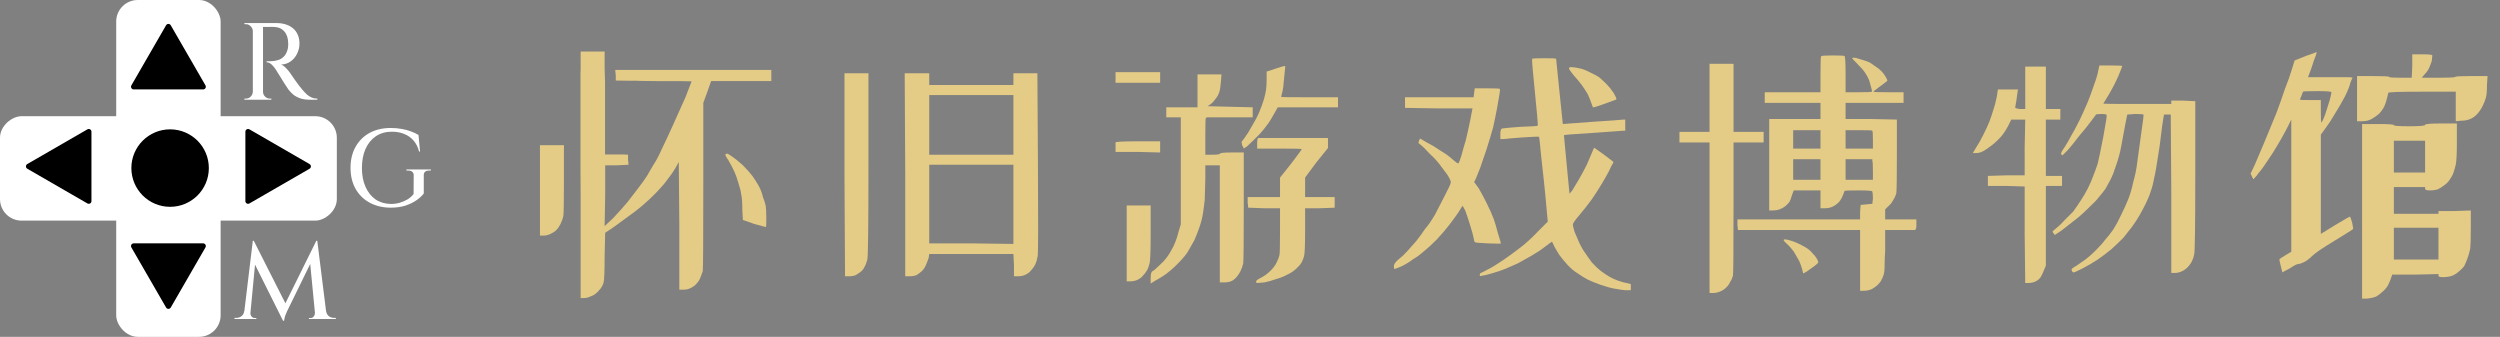 <svg width="7422" height="1000" viewBox="0 0 7422 1000" fill="none" xmlns="http://www.w3.org/2000/svg">
<rect x="0" y="0" width="7422" height="1000" fill="#808080" stroke="none"/>
<g clip-path="url(#clip0_1_2)">
<rect x="345" width="310" height="1000" rx="64" fill="white"/>
<rect x="1000" y="345" width="310" height="1000" rx="64" transform="rotate(90 1000 345)" fill="white"/>
<path d="M493.072 75C496.151 69.667 503.849 69.667 506.928 75L609.985 253.5C613.064 258.833 609.215 265.5 603.057 265.5H396.943C390.785 265.5 386.936 258.833 390.015 253.5L493.072 75Z" fill="black"/>
<path d="M493.072 913C496.151 918.333 503.849 918.333 506.928 913L609.985 734.5C613.064 729.167 609.215 722.5 603.057 722.5H396.943C390.785 722.5 386.936 729.167 390.015 734.5L493.072 913Z" fill="black"/>
<path d="M80.999 500.904C75.666 497.825 75.667 490.127 81 487.048L259.506 384.001C264.84 380.922 271.506 384.772 271.506 390.93L271.494 597.044C271.494 603.202 264.827 607.051 259.494 603.971L80.999 500.904Z" fill="black"/>
<path d="M919 500.952C924.333 497.873 924.333 490.175 919 487.096L740.506 384.029C735.173 380.949 728.506 384.798 728.506 390.956L728.494 597.07C728.494 603.228 735.16 607.078 740.494 603.999L919 500.952Z" fill="black"/>
<circle cx="505" cy="499" r="115" fill="black"/>
<path d="M776.618 68.5H821.143C830.893 68.5 839.885 69.8 848.118 72.4C856.568 75 863.827 78.9 869.893 84.1C875.96 89.083 880.618 95.367 883.868 102.95C887.335 110.533 889.068 119.417 889.068 129.6C889.068 139.567 886.793 149.317 882.243 158.85C877.91 168.167 871.627 175.858 863.393 181.925C855.16 187.992 845.518 191.242 834.468 191.675C839.235 193.408 844.002 196.767 848.768 201.75C853.752 206.733 857.868 211.608 861.118 216.375C861.335 216.592 862.743 218.65 865.343 222.55C867.943 226.45 871.302 231.325 875.418 237.175C879.535 242.808 883.652 248.442 887.768 254.075C892.102 259.708 895.893 264.367 899.143 268.05C903.693 273.25 908.027 277.692 912.143 281.375C916.477 284.842 921.027 287.658 925.793 289.825C930.56 291.775 935.977 292.75 942.043 292.75V296H919.618C909.002 296 899.685 294.7 891.668 292.1C883.652 289.283 876.718 285.6 870.868 281.05C865.235 276.283 860.36 271.192 856.243 265.775C855.377 264.258 853.535 261.442 850.718 257.325C848.118 253.208 845.085 248.55 841.618 243.35C838.368 237.933 835.118 232.625 831.868 227.425C828.618 222.225 825.802 217.783 823.418 214.1C821.035 210.2 819.518 207.708 818.868 206.625C815.185 200.775 811.068 195.792 806.518 191.675C801.968 187.342 796.985 185.067 791.568 184.85V181.6C791.785 181.6 793.302 181.708 796.118 181.925C799.152 181.925 802.618 181.817 806.518 181.6C812.152 181.383 818.11 180.408 824.393 178.675C830.893 176.942 836.743 173.583 841.943 168.6C847.36 163.617 851.368 156.25 853.968 146.5C854.618 144.333 855.052 141.625 855.268 138.375C855.702 135.125 855.81 131.767 855.593 128.3C855.377 113.35 851.585 101.758 844.218 93.525C837.068 85.075 827.643 80.633 815.943 80.2C810.96 79.767 805.652 79.658 800.018 79.875C794.602 79.875 789.943 79.875 786.043 79.875C782.36 79.875 780.302 79.875 779.868 79.875C779.868 79.658 779.543 78.683 778.893 76.95C778.46 75 777.918 73.158 777.268 71.425C776.835 69.475 776.618 68.5 776.618 68.5ZM780.843 68.5V296H750.618V68.5H780.843ZM751.593 272.275V296H725.593V292.75C725.593 292.75 726.243 292.75 727.543 292.75C729.06 292.75 729.818 292.75 729.818 292.75C735.452 292.75 740.218 290.8 744.118 286.9C748.235 282.783 750.402 277.908 750.618 272.275H751.593ZM751.593 92.225H750.618C750.402 86.592 748.235 81.825 744.118 77.925C740.218 73.808 735.452 71.75 729.818 71.75C729.818 71.75 729.06 71.75 727.543 71.75C726.243 71.75 725.593 71.75 725.593 71.75V68.5H751.593V92.225ZM779.868 272.275H780.843C780.843 277.908 782.902 282.783 787.018 286.9C791.135 290.8 796.01 292.75 801.643 292.75C801.86 292.75 802.51 292.75 803.593 292.75C804.893 292.75 805.543 292.75 805.543 292.75V296H779.868V272.275Z" fill="white"/>
<path d="M939.048 714.95L941.648 741.275L855.198 918.075C855.198 918.075 854.223 920.025 852.273 923.925C850.539 927.608 848.698 932.05 846.748 937.25C845.014 942.45 843.931 947.433 843.498 952.2H840.248L833.098 929.125L939.048 714.95ZM732.348 923.275V947H696.273V943.75C696.489 943.75 697.356 943.75 698.873 943.75C700.606 943.75 701.473 943.75 701.473 943.75C707.323 943.75 712.523 942.017 717.073 938.55C721.623 934.867 724.331 929.775 725.198 923.275H732.348ZM743.398 928.475C743.398 928.692 743.398 928.908 743.398 929.125C743.398 929.342 743.398 929.667 743.398 930.1C743.398 933.567 744.589 936.817 746.973 939.85C749.573 942.667 752.606 944.075 756.073 944.075H760.948V947H741.123V928.475H743.398ZM750.548 714.95H753.473L761.598 738.675L741.773 947H722.598L750.548 714.95ZM753.473 714.95L851.298 908.325L840.248 952.2L746.648 764.675L753.473 714.95ZM941.973 714.95L970.898 947H936.773L919.223 765.65L939.048 714.95H941.973ZM960.823 923.275H967.973C969.056 929.775 971.764 934.867 976.098 938.55C980.648 942.017 985.848 943.75 991.698 943.75C991.698 943.75 992.456 943.75 993.973 943.75C995.706 943.75 996.681 943.75 996.898 943.75V947H960.823V923.275ZM934.823 928.475H937.098V947H917.273V944.075H922.148C925.831 944.075 928.864 942.667 931.248 939.85C933.631 936.817 934.823 933.567 934.823 930.1C934.823 929.667 934.823 929.342 934.823 929.125C934.823 928.908 934.823 928.692 934.823 928.475Z" fill="white"/>
<path d="M1258.09 521V574.625C1253.1 581.125 1246.06 587.625 1236.96 594.125C1227.86 600.625 1216.81 606.042 1203.81 610.375C1191.03 614.492 1176.19 616.55 1159.29 616.55C1135.89 616.333 1115.19 611.35 1097.21 601.6C1079.44 591.85 1065.58 578.2 1055.61 560.65C1045.64 542.883 1040.66 522.083 1040.66 498.25C1040.66 474.417 1045.64 453.617 1055.61 435.85C1065.58 418.083 1079.44 404.325 1097.21 394.575C1115.19 384.825 1136.1 379.95 1159.94 379.95C1171.85 379.95 1182.9 380.925 1193.09 382.875C1203.27 384.608 1212.48 387.1 1220.71 390.35C1228.94 393.383 1236.2 396.85 1242.49 400.75L1247.04 449.825H1244.11C1240.64 436.392 1235.12 425.45 1227.54 417C1219.95 408.333 1210.64 401.833 1199.59 397.5C1188.75 393.167 1176.62 391 1163.19 391C1145.2 391 1129.49 395.442 1116.06 404.325C1102.84 413.208 1092.55 425.775 1085.19 442.025C1078.04 458.058 1074.46 477.017 1074.46 498.9C1074.46 520.133 1078.04 538.767 1085.19 554.8C1092.34 570.833 1102.3 583.292 1115.09 592.175C1128.09 600.842 1143.36 605.283 1160.91 605.5C1169.79 605.5 1178.35 604.308 1186.59 601.925C1195.04 599.542 1202.84 596.183 1209.99 591.85C1217.14 587.517 1223.09 582.208 1227.86 575.925L1228.19 521C1228.19 511.25 1222.66 506.375 1211.61 506.375H1206.41V503.125H1279.21V506.375H1274.34C1263.07 506.375 1257.65 511.25 1258.09 521Z" fill="white"/>
<path d="M2048.49 1089.24H2115.17C2129.36 1089.24 2142.13 1091.29 2153.48 1095.39C2165.15 1099.49 2174.92 1105.48 2182.8 1113.37C2190.68 1120.94 2196.67 1130.24 2200.77 1141.28C2205.19 1152 2207.39 1164.3 2207.39 1178.18C2207.39 1193.31 2203.77 1207.82 2196.52 1221.7C2189.58 1235.57 2179.96 1246.93 2167.67 1255.76C2155.69 1264.27 2142.13 1268.53 2127 1268.53C2132.36 1270.74 2138.19 1275.31 2144.49 1282.25C2150.8 1288.87 2156.32 1295.33 2161.05 1301.64C2161.05 1301.64 2163.1 1304.8 2167.19 1311.1C2171.61 1317.09 2176.97 1324.51 2183.27 1333.34C2189.89 1342.17 2196.52 1350.84 2203.14 1359.35C2209.76 1367.87 2215.43 1374.65 2220.16 1379.7C2226.47 1386.63 2232.77 1392.78 2239.08 1398.14C2245.38 1403.51 2252.16 1407.76 2259.41 1410.92C2266.98 1414.07 2275.33 1415.65 2284.48 1415.65V1420.38H2258.47C2243.96 1420.38 2231.35 1418.17 2220.63 1413.75C2210.23 1409.34 2201.4 1403.98 2194.15 1397.67C2186.9 1391.05 2180.75 1384.74 2175.71 1378.75C2174.76 1377.49 2172.08 1373.86 2167.67 1367.87C2163.57 1361.88 2158.52 1354.78 2152.53 1346.58C2146.86 1338.07 2141.18 1329.71 2135.51 1321.51C2129.83 1313.31 2124.95 1306.37 2120.85 1300.7C2116.75 1294.7 2114.39 1291.23 2113.76 1290.29C2107.77 1282.4 2101.14 1275.15 2093.89 1268.53C2086.64 1261.91 2078.76 1258.59 2070.25 1258.59V1253.86C2070.25 1253.86 2072.61 1254.02 2077.34 1254.34C2082.39 1254.34 2088.38 1254.18 2095.31 1253.86C2103.51 1253.55 2112.49 1252.29 2122.27 1250.08C2132.04 1247.87 2141.18 1243.3 2149.7 1236.36C2158.21 1229.42 2164.67 1218.86 2169.09 1204.67C2170.03 1201.2 2170.82 1196.94 2171.45 1191.89C2172.08 1186.53 2172.24 1181.33 2171.92 1176.28C2171.61 1154.84 2166.09 1137.81 2155.37 1125.19C2144.97 1112.26 2130.94 1105.33 2113.28 1104.38C2104.45 1103.75 2095.31 1103.59 2085.85 1103.91C2076.71 1103.91 2068.99 1103.91 2062.68 1103.91C2056.38 1103.91 2053.22 1103.91 2053.22 1103.91C2053.22 1103.59 2052.75 1102.33 2051.8 1100.12C2051.17 1097.6 2050.38 1095.23 2049.44 1093.03C2048.81 1090.5 2048.49 1089.24 2048.49 1089.24ZM2054.64 1089.24V1420.38H2023.9V1089.24H2054.64ZM2025.32 1385.84V1420.38H1987.49V1415.65C1987.49 1415.65 1988.43 1415.65 1990.32 1415.65C1992.53 1415.65 1993.64 1415.65 1993.64 1415.65C2001.83 1415.65 2008.77 1412.81 2014.44 1407.13C2020.43 1401.14 2023.59 1394.04 2023.9 1385.84H2025.32ZM2025.32 1123.78H2023.9C2023.59 1115.58 2020.43 1108.64 2014.44 1102.96C2008.77 1096.97 2001.83 1093.97 1993.64 1093.97C1993.64 1093.97 1992.53 1093.97 1990.32 1093.97C1988.43 1093.97 1987.49 1093.97 1987.49 1093.97V1089.24H2025.32V1123.78ZM2053.22 1385.84H2054.64C2054.64 1394.04 2057.64 1401.14 2063.63 1407.13C2069.62 1412.81 2076.71 1415.65 2084.91 1415.65C2084.91 1415.65 2085.85 1415.65 2087.75 1415.65C2089.64 1415.65 2090.58 1415.65 2090.58 1415.65V1420.38H2053.22V1385.84Z" fill="white"/>
<path d="M2355.17 1136.55V1420.38H2324.9V1136.55H2355.17ZM2482.38 1405.71L2481.44 1420.38H2354.22V1405.71H2482.38ZM2460.16 1271.37V1285.56H2354.22V1271.37H2460.16ZM2481.91 1136.55V1151.21H2354.22V1136.55H2481.91ZM2508.87 1352.73L2482.86 1420.38H2410.97L2427.05 1405.71C2442.82 1405.71 2455.43 1403.51 2464.89 1399.09C2474.66 1394.36 2482.54 1388.05 2488.53 1380.17C2494.52 1371.97 2499.72 1362.82 2504.14 1352.73H2508.87ZM2460.16 1284.61V1311.58H2454.95V1305.43C2454.95 1300.07 2453.38 1295.49 2450.23 1291.71C2447.07 1287.61 2442.19 1285.56 2435.57 1285.56V1284.61H2460.16ZM2460.16 1245.35V1272.31H2435.57V1271.37C2442.19 1271.37 2447.07 1269.47 2450.23 1265.69C2453.38 1261.59 2454.95 1256.86 2454.95 1251.5V1245.35H2460.16ZM2481.91 1149.79V1182.43H2476.71V1175.34C2476.71 1168.72 2474.5 1163.04 2470.09 1158.31C2465.99 1153.58 2460.31 1151.21 2453.06 1151.21V1149.79H2481.91ZM2481.91 1128.98V1141.28L2428 1136.55C2437.77 1136.55 2448.18 1135.76 2459.21 1134.18C2470.25 1132.29 2477.81 1130.56 2481.91 1128.98ZM2325.85 1390.1L2332 1420.38H2290.85V1415.65C2290.85 1415.65 2291.96 1415.65 2294.16 1415.65C2296.37 1415.65 2297.47 1415.65 2297.47 1415.65C2305.36 1415.65 2311.82 1413.12 2316.86 1408.08C2321.91 1403.03 2324.59 1397.04 2324.9 1390.1H2325.85ZM2325.85 1166.35H2324.9C2324.59 1159.1 2321.91 1153.1 2316.86 1148.37C2311.82 1143.64 2305.36 1141.28 2297.47 1141.28C2297.47 1141.28 2296.37 1141.28 2294.16 1141.28C2291.96 1141.28 2290.85 1141.28 2290.85 1141.28V1136.55H2332L2325.85 1166.35Z" fill="white"/>
<path d="M2675.28 1137.97V1420.38H2644.54V1137.97H2675.28ZM2789.73 1136.07V1150.27H2530.1V1136.07H2789.73ZM2789.73 1149.32V1181.96H2784.53V1174.39C2784.53 1167.77 2782.32 1162.25 2777.91 1157.84C2773.81 1153.1 2768.13 1150.58 2760.88 1150.27V1149.32H2789.73ZM2789.73 1128.51V1140.81L2736.76 1136.07C2743.07 1136.07 2749.69 1135.76 2756.63 1135.13C2763.88 1134.18 2770.5 1133.08 2776.49 1131.82C2782.48 1130.56 2786.89 1129.45 2789.73 1128.51ZM2645.49 1390.1V1420.38H2610.97V1415.65C2611.28 1415.65 2612.23 1415.65 2613.81 1415.65C2615.7 1415.65 2616.64 1415.65 2616.64 1415.65C2624.21 1415.65 2630.67 1413.12 2636.03 1408.08C2641.39 1403.03 2644.23 1397.04 2644.54 1390.1H2645.49ZM2673.87 1390.1H2675.28C2675.6 1397.04 2678.44 1403.03 2683.8 1408.08C2689.16 1413.12 2695.62 1415.65 2703.19 1415.65C2703.19 1415.65 2703.97 1415.65 2705.55 1415.65C2707.44 1415.65 2708.39 1415.65 2708.39 1415.65V1420.38H2673.87V1390.1ZM2558.95 1149.32V1150.27C2551.7 1150.58 2545.86 1153.1 2541.45 1157.84C2537.35 1162.25 2535.3 1167.77 2535.3 1174.39V1181.96H2530.1V1149.32H2558.95ZM2530.1 1128.51C2532.94 1129.45 2537.19 1130.56 2542.87 1131.82C2548.86 1133.08 2555.48 1134.18 2562.73 1135.13C2569.98 1135.76 2576.76 1136.07 2583.07 1136.07L2530.1 1140.81V1128.51Z" fill="white"/>
<path d="M2880.11 1136.55H2941.12C2955.94 1136.55 2969.18 1138.28 2980.85 1141.75C2992.83 1145.22 3002.91 1150.27 3011.11 1156.89C3019.62 1163.51 3026.09 1171.55 3030.5 1181.01C3034.91 1190.48 3037.12 1201.2 3037.12 1213.18C3037.12 1226.43 3033.97 1238.73 3027.66 1250.08C3021.36 1261.43 3012.53 1270.74 3001.18 1277.99C2990.15 1285.24 2977.53 1289.66 2963.35 1291.23C2968.71 1293.44 2974.85 1298.33 2981.79 1305.9C2989.04 1313.47 2995.19 1320.88 3000.23 1328.13C3000.23 1328.13 3002.28 1330.97 3006.38 1336.65C3010.48 1342.01 3015.68 1348.79 3021.99 1356.99C3028.61 1364.87 3035.07 1372.44 3041.38 1379.7C3048 1386.95 3053.99 1393.26 3059.35 1398.62C3065.02 1403.98 3071.01 1408.24 3077.32 1411.39C3083.94 1414.23 3091.51 1415.65 3100.02 1415.65V1420.38H3085.36C3068.02 1420.38 3053.67 1418.17 3042.32 1413.75C3031.29 1409.34 3022.3 1403.98 3015.37 1397.67C3008.43 1391.05 3002.44 1384.74 2997.4 1378.75C2996.14 1377.17 2993.14 1373.23 2988.41 1366.92C2984 1360.3 2979.11 1353.2 2973.75 1345.64C2968.39 1338.07 2963.51 1331.29 2959.09 1325.29C2954.68 1318.99 2952 1315.2 2951.05 1313.94C2944.75 1305.74 2937.49 1298.49 2929.3 1292.18C2921.1 1285.56 2912.43 1282.25 2903.29 1282.25V1277.52C2903.29 1277.52 2905.81 1277.67 2910.85 1277.99C2915.9 1277.99 2922.36 1277.83 2930.24 1277.52C2939.07 1277.2 2947.9 1276.57 2956.73 1275.62C2965.55 1274.36 2973.75 1270.89 2981.32 1265.22C2989.2 1259.54 2995.35 1250.08 2999.76 1236.83C3001.02 1233.37 3001.97 1229.27 3002.6 1224.54C3003.23 1219.8 3003.39 1214.92 3003.07 1209.87C3002.76 1201.04 3001.02 1193.16 2997.87 1186.22C2995.03 1179.28 2990.78 1173.29 2985.1 1168.24C2979.74 1163.2 2973.28 1159.25 2965.71 1156.42C2958.15 1153.58 2949.63 1152 2940.17 1151.69C2925.36 1151.05 2912.43 1150.9 2901.4 1151.21C2890.36 1151.53 2884.84 1151.53 2884.84 1151.21C2884.84 1150.9 2884.37 1149.64 2883.43 1147.43C2882.79 1144.91 2882.01 1142.54 2881.06 1140.33C2880.43 1137.81 2880.11 1136.55 2880.11 1136.55ZM2885.79 1136.55V1420.38H2855.52V1136.55H2885.79ZM2856.94 1390.1L2862.62 1420.38H2822.42V1415.65C2822.42 1415.65 2823.52 1415.65 2825.73 1415.65C2827.94 1415.65 2829.04 1415.65 2829.04 1415.65C2836.61 1415.65 2842.91 1413.12 2847.96 1408.08C2853 1403.03 2855.68 1397.04 2856 1390.1H2856.94ZM2856.94 1166.35H2856C2855.68 1159.1 2853 1153.1 2847.96 1148.37C2842.91 1143.64 2836.61 1141.28 2829.04 1141.28C2829.04 1141.28 2827.94 1141.28 2825.73 1141.28C2823.52 1141.28 2822.42 1141.28 2822.42 1141.28V1136.55H2862.62L2856.94 1166.35ZM2884.37 1390.1H2885.79C2886.1 1397.04 2888.78 1403.03 2893.83 1408.08C2898.87 1413.12 2905.18 1415.65 2912.75 1415.65C2912.75 1415.65 2913.69 1415.65 2915.58 1415.65C2917.79 1415.65 2918.89 1415.65 2918.89 1415.65L2919.37 1420.38H2878.7L2884.37 1390.1Z" fill="white"/>
<path d="M3259.29 1129.93C3281.36 1129.93 3302.01 1133.55 3321.25 1140.81C3340.79 1147.74 3357.82 1157.84 3372.32 1171.08C3387.14 1184.33 3398.65 1200.09 3406.84 1218.39C3415.04 1236.36 3419.14 1256.39 3419.14 1278.46C3419.14 1300.54 3415.04 1320.72 3406.84 1339.01C3398.65 1356.99 3387.14 1372.6 3372.32 1385.84C3357.82 1399.09 3340.79 1409.34 3321.25 1416.59C3302.01 1423.53 3281.36 1427 3259.29 1427C3237.23 1427 3216.58 1423.53 3197.34 1416.59C3178.11 1409.34 3161.09 1399.09 3146.27 1385.84C3131.77 1372.6 3120.42 1356.99 3112.22 1339.01C3104.02 1320.72 3099.92 1300.54 3099.92 1278.46C3099.92 1256.39 3104.02 1236.36 3112.22 1218.39C3120.42 1200.09 3131.77 1184.33 3146.27 1171.08C3161.09 1157.84 3178.11 1147.74 3197.34 1140.81C3216.58 1133.55 3237.23 1129.93 3259.29 1129.93ZM3259.29 1412.81C3282.63 1412.81 3303.75 1407.13 3322.67 1395.78C3341.58 1384.43 3356.56 1368.66 3367.59 1348.47C3378.63 1328.29 3384.14 1304.95 3384.14 1278.46C3384.14 1251.66 3378.63 1228.32 3367.59 1208.45C3356.56 1188.27 3341.58 1172.5 3322.67 1161.15C3303.75 1149.79 3282.63 1144.12 3259.29 1144.12C3236.28 1144.12 3215.31 1149.79 3196.4 1161.15C3177.48 1172.5 3162.51 1188.27 3151.47 1208.45C3140.44 1228.32 3134.92 1251.66 3134.92 1278.46C3134.92 1304.95 3140.44 1328.29 3151.47 1348.47C3162.51 1368.66 3177.48 1384.43 3196.4 1395.78C3215.31 1407.13 3236.28 1412.81 3259.29 1412.81Z" fill="white"/>
<path d="M3896.03 1287.92V1365.98C3888.78 1375.44 3879.01 1384.9 3866.71 1394.36C3854.42 1403.82 3839.28 1411.7 3821.31 1418.01C3803.66 1424 3782.85 1427 3758.89 1427C3725.47 1426.68 3695.99 1419.43 3670.45 1405.24C3644.92 1390.73 3624.9 1370.71 3610.39 1345.16C3596.2 1319.3 3589.11 1289.19 3589.11 1254.81C3589.11 1220.44 3596.2 1190.32 3610.39 1164.46C3624.9 1138.6 3644.92 1118.57 3670.45 1104.38C3695.99 1089.87 3725.47 1082.62 3758.89 1082.62C3776.23 1082.62 3791.83 1084.04 3805.71 1086.88C3819.58 1089.72 3832.03 1093.66 3843.07 1098.7C3854.42 1103.43 3864.66 1108.8 3873.8 1114.79L3883.26 1181.49H3879.01C3874.28 1163.2 3866.4 1147.9 3855.36 1135.6C3844.64 1122.99 3831.09 1113.37 3814.69 1106.75C3798.3 1100.12 3779.7 1096.81 3758.89 1096.81C3732.4 1096.81 3709.07 1103.43 3688.9 1116.68C3668.72 1129.93 3652.95 1148.37 3641.6 1172.03C3630.25 1195.68 3624.58 1223.27 3624.58 1254.81C3624.58 1286.35 3630.25 1313.94 3641.6 1337.59C3652.95 1361.25 3668.72 1379.7 3688.9 1392.94C3709.07 1405.87 3732.4 1412.49 3758.89 1412.81C3772.76 1412.81 3786 1411.23 3798.61 1408.08C3811.54 1404.61 3823.68 1399.88 3835.03 1393.89C3846.38 1387.58 3856.46 1380.17 3865.29 1371.65L3865.77 1287.92C3865.77 1273.73 3857.73 1266.64 3841.65 1266.64H3834.08V1261.91H3926.77V1266.64H3919.68C3903.28 1266.64 3895.4 1273.73 3896.03 1287.92Z" fill="white"/>
<path d="M4087.71 1129.93L4217.76 1417.54H4180.4L4079.67 1172.03L4087.71 1129.93ZM3996.44 1385.84C3992.97 1395.31 3993.45 1402.72 3997.86 1408.08C4002.27 1413.12 4007.32 1415.65 4012.99 1415.65H4016.78V1420.38H3926.45V1415.65C3926.45 1415.65 3927.08 1415.65 3928.34 1415.65C3929.6 1415.65 3930.23 1415.65 3930.23 1415.65C3936.85 1415.65 3943.63 1413.44 3950.57 1409.02C3957.5 1404.29 3963.49 1396.57 3968.54 1385.84H3996.44ZM4087.71 1129.93L4091.02 1162.57L3982.73 1418.96H3952.93L4065.01 1178.65C4065.01 1178.65 4065.8 1176.76 4067.38 1172.97C4069.27 1169.19 4071.32 1164.62 4073.53 1159.25C4076.05 1153.58 4078.25 1148.06 4080.15 1142.7C4082.04 1137.34 4083.14 1133.08 4083.46 1129.93H4087.71ZM4143.52 1310.16V1324.35H4018.19V1310.16H4143.52ZM4167.64 1385.84H4203.58C4208.31 1396.57 4214.14 1404.29 4221.07 1409.02C4228.01 1413.44 4234.63 1415.65 4240.94 1415.65C4240.94 1415.65 4241.57 1415.65 4242.83 1415.65C4244.09 1415.65 4244.72 1415.65 4244.72 1415.65V1420.38H4147.77V1415.65H4151.56C4156.92 1415.65 4161.8 1413.12 4166.22 1408.08C4170.63 1402.72 4171.1 1395.31 4167.64 1385.84Z" fill="white"/>
<path d="M4572.49 1129.93L4576.75 1160.67L4466.08 1378.75C4466.08 1378.75 4464.82 1381.43 4462.3 1386.79C4460.09 1392.15 4457.73 1398.62 4455.21 1406.19C4452.69 1413.44 4450.79 1420.38 4449.53 1427H4444.8L4438.18 1397.2L4572.49 1129.93ZM4295.36 1388.68V1420.38H4246.18V1415.65C4246.18 1415.65 4247.28 1415.65 4249.49 1415.65C4252.01 1415.65 4253.27 1415.65 4253.27 1415.65C4261.47 1415.65 4268.56 1413.28 4274.55 1408.55C4280.86 1403.82 4284.49 1397.2 4285.43 1388.68H4295.36ZM4309.55 1395.78C4309.23 1400.51 4310.34 1405.08 4312.86 1409.5C4315.38 1413.6 4320.11 1415.8 4327.05 1416.12H4333.67V1420.38H4306.71V1395.78H4309.55ZM4322.32 1129.93H4327.05L4336.51 1157.84L4307.19 1420.38H4281.18L4322.32 1129.93ZM4327.05 1129.93L4455.68 1377.33L4444.8 1427L4318.06 1181.96L4327.05 1129.93ZM4576.75 1129.93L4619.31 1420.38H4583.37L4552.63 1182.43L4572.49 1129.93H4576.75ZM4605.12 1388.68H4614.58C4615.84 1397.2 4619.62 1403.82 4625.93 1408.55C4632.23 1413.28 4639.33 1415.65 4647.21 1415.65C4647.21 1415.65 4648.31 1415.65 4650.52 1415.65C4653.04 1415.65 4654.3 1415.65 4654.3 1415.65V1420.38H4605.12V1388.68ZM4580.06 1395.78H4583.37V1420.38H4555.94V1416.12H4563.03C4570.28 1415.8 4575.01 1413.44 4577.22 1409.02C4579.74 1404.61 4580.69 1400.19 4580.06 1395.78Z" fill="white"/>
<path d="M4747.91 1136.55V1420.38H4717.64V1136.55H4747.91ZM4875.12 1405.71L4874.18 1420.38H4746.96V1405.71H4875.12ZM4852.89 1271.37V1285.56H4746.96V1271.37H4852.89ZM4874.65 1136.55V1151.21H4746.96V1136.55H4874.65ZM4901.6 1352.73L4875.59 1420.38H4803.71L4819.79 1405.71C4835.55 1405.71 4848.16 1403.51 4857.62 1399.09C4867.4 1394.36 4875.28 1388.05 4881.27 1380.17C4887.26 1371.97 4892.46 1362.82 4896.88 1352.73H4901.6ZM4852.89 1284.61V1311.58H4847.69V1305.43C4847.69 1300.07 4846.12 1295.49 4842.96 1291.71C4839.81 1287.61 4834.92 1285.56 4828.3 1285.56V1284.61H4852.89ZM4852.89 1245.35V1272.31H4828.3V1271.37C4834.92 1271.37 4839.81 1269.47 4842.96 1265.69C4846.12 1261.59 4847.69 1256.86 4847.69 1251.5V1245.35H4852.89ZM4874.65 1149.79V1182.43H4869.45V1175.34C4869.45 1168.72 4867.24 1163.04 4862.83 1158.31C4858.73 1153.58 4853.05 1151.21 4845.8 1151.21V1149.79H4874.65ZM4874.65 1128.98V1141.28L4820.74 1136.55C4830.51 1136.55 4840.91 1135.76 4851.95 1134.18C4862.98 1132.29 4870.55 1130.56 4874.65 1128.98ZM4718.59 1390.1L4724.73 1420.38H4683.59V1415.65C4683.59 1415.65 4684.69 1415.65 4686.9 1415.65C4689.11 1415.65 4690.21 1415.65 4690.21 1415.65C4698.09 1415.65 4704.56 1413.12 4709.6 1408.08C4714.65 1403.03 4717.33 1397.04 4717.64 1390.1H4718.59ZM4718.59 1166.35H4717.64C4717.33 1159.1 4714.65 1153.1 4709.6 1148.37C4704.56 1143.64 4698.09 1141.28 4690.21 1141.28C4690.21 1141.28 4689.11 1141.28 4686.9 1141.28C4684.69 1141.28 4683.59 1141.28 4683.59 1141.28V1136.55H4724.73L4718.59 1166.35Z" fill="white"/>
<path d="M5384.4 1082.62L5388.18 1114.31L5269.48 1378.75C5269.48 1378.75 5268.22 1381.43 5265.7 1386.79C5263.49 1392.15 5261.13 1398.62 5258.61 1406.19C5256.08 1413.44 5254.35 1420.38 5253.4 1427H5248.67L5242.05 1397.2L5384.4 1082.62ZM5093.56 1385.84V1420.38H5041.07V1415.65C5041.38 1415.65 5042.64 1415.65 5044.85 1415.65C5047.37 1415.65 5048.63 1415.65 5048.63 1415.65C5057.14 1415.65 5064.71 1413.12 5071.33 1408.08C5077.95 1402.72 5081.89 1395.31 5083.15 1385.84H5093.56ZM5107.27 1393.41C5107.27 1393.73 5107.27 1394.04 5107.27 1394.36C5107.27 1394.67 5107.27 1395.15 5107.27 1395.78C5107.27 1400.82 5109.01 1405.56 5112.48 1409.97C5116.26 1414.07 5120.67 1416.12 5125.72 1416.12H5132.81V1420.38H5103.96V1393.41H5107.27ZM5118.62 1082.62H5123.35L5132.81 1110.53L5104.91 1420.38H5079.37L5118.62 1082.62ZM5123.35 1082.62L5259.55 1377.33L5248.67 1427L5114.37 1135.6L5123.35 1082.62ZM5388.66 1082.62L5429.33 1420.38H5392.44L5366.43 1133.71L5384.4 1082.62H5388.66ZM5415.14 1385.84H5425.07C5426.65 1395.31 5430.75 1402.72 5437.37 1408.08C5443.99 1413.12 5451.4 1415.65 5459.59 1415.65C5459.59 1415.65 5460.85 1415.65 5463.38 1415.65C5465.9 1415.65 5467.16 1415.65 5467.16 1415.65V1420.38H5415.14V1385.84ZM5390.08 1393.41H5393.39V1420.38H5364.54V1416.12H5371.63C5376.99 1416.12 5381.41 1414.07 5384.87 1409.97C5388.34 1405.56 5390.08 1400.82 5390.08 1395.78C5390.08 1395.15 5390.08 1394.67 5390.08 1394.36C5390.08 1394.04 5390.08 1393.73 5390.08 1393.41Z" fill="white"/>
<path d="M5549.84 1136.55V1315.36C5549.84 1345.95 5557.56 1370.08 5573.01 1387.74C5588.78 1405.4 5610.21 1414.23 5637.33 1414.23C5667.28 1414.23 5690.77 1405.87 5707.79 1389.16C5725.13 1372.44 5733.8 1349.58 5733.8 1320.56V1136.55H5755.56V1320.56C5755.56 1353.36 5744.99 1379.38 5723.87 1398.62C5703.06 1417.54 5674.37 1427 5637.8 1427C5601.54 1427 5572.7 1417.54 5551.26 1398.62C5530.13 1379.7 5519.57 1353.84 5519.57 1321.04V1136.55H5549.84ZM5520.52 1136.55V1161.62H5519.57C5519.26 1155.94 5516.89 1151.21 5512.48 1147.43C5508.38 1143.33 5503.18 1141.28 5496.87 1141.28C5496.87 1141.28 5495.61 1141.28 5493.09 1141.28C5490.88 1141.28 5489.78 1141.28 5489.78 1141.28V1136.55H5520.52ZM5579.63 1136.55V1141.28C5579.63 1141.28 5578.37 1141.28 5575.85 1141.28C5573.64 1141.28 5572.54 1141.28 5572.54 1141.28C5566.55 1141.28 5561.19 1143.33 5556.46 1147.43C5552.05 1151.21 5549.84 1155.94 5549.84 1161.62H5548.89V1136.55H5579.63ZM5734.75 1136.55V1161.62H5733.8C5733.8 1155.94 5731.6 1151.21 5727.18 1147.43C5722.77 1143.33 5717.41 1141.28 5711.1 1141.28C5711.1 1141.28 5709.84 1141.28 5707.32 1141.28C5705.11 1141.28 5704.01 1141.28 5704.01 1141.28V1136.55H5734.75ZM5785.35 1136.55V1141.28C5785.35 1141.28 5784.09 1141.28 5781.57 1141.28C5779.36 1141.28 5778.26 1141.28 5778.26 1141.28C5772.27 1141.28 5767.06 1143.33 5762.65 1147.43C5758.24 1151.21 5755.87 1155.94 5755.56 1161.62H5754.61V1136.55H5785.35Z" fill="white"/>
<path d="M5912.66 1129.93C5921.48 1129.93 5929.21 1130.24 5935.83 1130.87C5942.45 1131.5 5948.12 1132.29 5952.85 1133.24C5957.9 1133.87 5962.15 1134.81 5965.62 1136.07C5969.41 1137.02 5972.72 1137.97 5975.55 1138.91L5976.03 1185.75H5970.35C5970.35 1172.82 5965.94 1162.72 5957.11 1155.47C5948.28 1147.9 5934.57 1144.12 5915.97 1144.12C5900.2 1144.12 5886.65 1148.53 5875.3 1157.36C5864.26 1165.88 5858.9 1176.44 5859.22 1189.06C5859.22 1193.16 5859.69 1197.41 5860.63 1201.83C5861.9 1205.93 5863.79 1210.03 5866.31 1214.13C5869.15 1218.23 5872.93 1222.33 5877.66 1226.43L5973.19 1300.22C5980.44 1306.21 5985.8 1313.94 5989.27 1323.4C5992.74 1332.55 5994.63 1341.69 5994.94 1350.84C5995.26 1364.72 5991.63 1377.49 5984.07 1389.16C5976.5 1400.82 5966.25 1410.13 5953.33 1417.07C5940.71 1423.69 5926.69 1427 5911.24 1427C5902.09 1427 5892.16 1426.21 5881.44 1424.63C5871.04 1423.06 5861.27 1420.69 5852.12 1417.54C5842.98 1414.07 5835.41 1409.81 5829.42 1404.77C5828.48 1400.35 5828 1394.83 5828 1388.21C5828 1381.27 5828.48 1374.02 5829.42 1366.45C5830.68 1358.88 5832.26 1352.1 5834.15 1346.11H5839.83C5838.57 1360.3 5840.62 1372.44 5845.97 1382.53C5851.33 1392.63 5859.22 1400.35 5869.62 1405.71C5880.02 1410.76 5892.16 1413.12 5906.03 1412.81C5925.58 1412.18 5940.87 1407.29 5951.91 1398.14C5963.26 1388.68 5968.93 1376.23 5968.93 1360.77C5968.93 1353.2 5967.51 1346.42 5964.68 1340.43C5962.15 1334.12 5957.9 1328.29 5951.91 1322.93L5857.32 1250.08C5848.5 1242.51 5842.51 1234.15 5839.35 1225.01C5836.2 1215.86 5834.62 1207.19 5834.62 1198.99C5834.62 1186.06 5838.09 1174.39 5845.03 1163.98C5851.97 1153.58 5861.27 1145.38 5872.93 1139.39C5884.91 1133.08 5898.15 1129.93 5912.66 1129.93ZM5975.08 1134.18L5975.55 1142.7H5941.98V1134.18H5975.08Z" fill="white"/>
<path d="M6110.77 1136.55V1420.38H6080.5V1136.55H6110.77ZM6237.98 1405.71L6237.03 1420.38H6109.82V1405.71H6237.98ZM6215.75 1271.37V1285.56H6109.82V1271.37H6215.75ZM6237.51 1136.55V1151.21H6109.82V1136.55H6237.51ZM6264.46 1352.73L6238.45 1420.38H6166.57L6182.65 1405.71C6198.41 1405.71 6211.02 1403.51 6220.48 1399.09C6230.25 1394.36 6238.14 1388.05 6244.13 1380.17C6250.12 1371.97 6255.32 1362.82 6259.73 1352.73H6264.46ZM6215.75 1284.61V1311.58H6210.55V1305.43C6210.55 1300.07 6208.97 1295.49 6205.82 1291.71C6202.67 1287.61 6197.78 1285.56 6191.16 1285.56V1284.61H6215.75ZM6215.75 1245.35V1272.31H6191.16V1271.37C6197.78 1271.37 6202.67 1269.47 6205.82 1265.69C6208.97 1261.59 6210.55 1256.86 6210.55 1251.5V1245.35H6215.75ZM6237.51 1149.79V1182.43H6232.3V1175.34C6232.3 1168.72 6230.1 1163.04 6225.68 1158.31C6221.58 1153.58 6215.91 1151.21 6208.66 1151.21V1149.79H6237.51ZM6237.51 1128.98V1141.28L6183.59 1136.55C6193.37 1136.55 6203.77 1135.76 6214.81 1134.18C6225.84 1132.29 6233.41 1130.56 6237.51 1128.98ZM6081.44 1390.1L6087.59 1420.38H6046.45V1415.65C6046.45 1415.65 6047.55 1415.65 6049.76 1415.65C6051.97 1415.65 6053.07 1415.65 6053.07 1415.65C6060.95 1415.65 6067.41 1413.12 6072.46 1408.08C6077.5 1403.03 6080.18 1397.04 6080.5 1390.1H6081.44ZM6081.44 1166.35H6080.5C6080.18 1159.1 6077.5 1153.1 6072.46 1148.37C6067.41 1143.64 6060.95 1141.28 6053.07 1141.28C6053.07 1141.28 6051.97 1141.28 6049.76 1141.28C6047.55 1141.28 6046.45 1141.28 6046.45 1141.28V1136.55H6087.59L6081.44 1166.35Z" fill="white"/>
<path d="M6357.58 1136.55V1315.36C6357.58 1345.95 6365.3 1370.08 6380.75 1387.74C6396.51 1405.4 6417.95 1414.23 6445.07 1414.23C6475.02 1414.23 6498.51 1405.87 6515.53 1389.16C6532.87 1372.44 6541.54 1349.58 6541.54 1320.56V1136.55H6563.3V1320.56C6563.3 1353.36 6552.73 1379.38 6531.61 1398.62C6510.8 1417.54 6482.11 1427 6445.54 1427C6409.28 1427 6380.44 1417.54 6359 1398.62C6337.87 1379.7 6327.31 1353.84 6327.31 1321.04V1136.55H6357.58ZM6328.26 1136.55V1161.62H6327.31C6327 1155.94 6324.63 1151.21 6320.22 1147.43C6316.12 1143.33 6310.92 1141.28 6304.61 1141.28C6304.61 1141.28 6303.35 1141.28 6300.83 1141.28C6298.62 1141.28 6297.52 1141.28 6297.52 1141.28V1136.55H6328.26ZM6387.37 1136.55V1141.28C6387.37 1141.28 6386.11 1141.28 6383.59 1141.28C6381.38 1141.28 6380.28 1141.28 6380.28 1141.28C6374.29 1141.28 6368.93 1143.33 6364.2 1147.43C6359.78 1151.21 6357.58 1155.94 6357.58 1161.62H6356.63V1136.55H6387.37ZM6542.49 1136.55V1161.62H6541.54C6541.54 1155.94 6539.33 1151.21 6534.92 1147.43C6530.51 1143.33 6525.15 1141.28 6518.84 1141.28C6518.84 1141.28 6517.58 1141.28 6515.06 1141.28C6512.85 1141.28 6511.75 1141.28 6511.75 1141.28V1136.55H6542.49ZM6593.09 1136.55V1141.28C6593.09 1141.28 6591.83 1141.28 6589.31 1141.28C6587.1 1141.28 6585.99 1141.28 6585.99 1141.28C6580 1141.28 6574.8 1143.33 6570.39 1147.43C6565.98 1151.21 6563.61 1155.94 6563.3 1161.62H6562.35V1136.55H6593.09Z" fill="white"/>
<path d="M6937.52 1129.93L6941.77 1160.67L6831.11 1378.75C6831.11 1378.75 6829.85 1381.43 6827.33 1386.79C6825.12 1392.15 6822.76 1398.62 6820.23 1406.19C6817.71 1413.44 6815.82 1420.38 6814.56 1427H6809.83L6803.21 1397.2L6937.52 1129.93ZM6660.39 1388.68V1420.38H6611.21V1415.65C6611.21 1415.65 6612.31 1415.65 6614.52 1415.65C6617.04 1415.65 6618.3 1415.65 6618.3 1415.65C6626.5 1415.65 6633.59 1413.28 6639.58 1408.55C6645.89 1403.82 6649.51 1397.2 6650.46 1388.68H6660.39ZM6674.58 1395.78C6674.26 1400.51 6675.37 1405.08 6677.89 1409.5C6680.41 1413.6 6685.14 1415.8 6692.08 1416.12H6698.7V1420.38H6671.74V1395.78H6674.58ZM6687.35 1129.93H6692.08L6701.53 1157.84L6672.21 1420.38H6646.2L6687.35 1129.93ZM6692.08 1129.93L6820.71 1377.33L6809.83 1427L6683.09 1181.96L6692.08 1129.93ZM6941.77 1129.93L6984.34 1420.38H6948.39L6917.65 1182.43L6937.52 1129.93H6941.77ZM6970.15 1388.68H6979.61C6980.87 1397.2 6984.65 1403.82 6990.96 1408.55C6997.26 1413.28 7004.36 1415.65 7012.24 1415.65C7012.24 1415.65 7013.34 1415.65 7015.55 1415.65C7018.07 1415.65 7019.33 1415.65 7019.33 1415.65V1420.38H6970.15V1388.68ZM6945.08 1395.78H6948.39V1420.38H6920.97V1416.12H6928.06C6935.31 1415.8 6940.04 1413.44 6942.25 1409.02C6944.77 1404.61 6945.71 1400.19 6945.08 1395.78Z" fill="white"/>
<path fill-rule="evenodd" clip-rule="evenodd" d="M7293.96 421.219C7293.96 456.539 7292.86 479.166 7290.65 489.1C7288.45 497.931 7286.24 505.659 7284.03 512.281C7281.83 518.904 7277.96 526.079 7272.45 533.805C7268.03 540.427 7262.51 545.945 7255.89 550.36C7250.38 554.776 7244.31 558.641 7237.69 561.952C7231.07 564.159 7222.79 565.263 7212.86 565.263C7204.03 565.263 7199.62 563.606 7199.62 560.295V555.328H7106.93V634.801H7239.34V626.523H7287.34L7335.34 624.867V674.536C7335.34 706.545 7334.79 727.517 7333.69 737.451C7331.48 748.489 7328.72 758.423 7325.41 767.254C7322.1 776.084 7318.79 783.812 7315.48 790.434C7311.07 795.953 7306.1 800.92 7300.59 805.335C7296.17 809.75 7290.65 813.613 7284.03 816.924C7277.41 820.235 7268.31 822.168 7256.72 822.72C7245.14 823.272 7239.34 821.891 7239.34 818.579V813.613L7169.82 815.269H7101.96L7098.65 825.203C7096.44 831.825 7093.68 838.448 7090.37 845.071C7087.06 851.694 7082.1 858.041 7075.48 864.112C7068.86 870.182 7062.24 875.424 7055.62 879.839C7047.89 883.151 7038.51 885.359 7027.48 886.463H7012.58V368.238H7058.93C7090.43 368.238 7106.43 369.307 7106.92 371.446L7106.94 371.65C7107.41 373.79 7122.85 374.859 7153.27 374.859C7183.68 374.859 7199.13 373.523 7199.61 370.85L7199.63 370.592C7200.11 367.918 7215.55 366.582 7245.96 366.582H7293.96V421.219ZM7106.93 770.566H7239.34V676.193H7106.93V770.566ZM7106.93 512.281H7199.62V417.908H7106.93V512.281Z" fill="#E4CB86"/>
<path d="M1795 204.326L1796.24 241.52V458.511H1847.97L1864.52 459.3V474.2L1866.18 489.1L1831.42 490.758H1796.66V581.818L1795 671.225L1819.83 648.046C1837.49 629.282 1851.83 613.276 1862.87 600.031C1872.8 586.786 1883.83 572.437 1895.97 556.984C1907 542.635 1915.28 531.046 1920.8 522.215C1925.21 514.489 1931.28 504.003 1939 490.758C1946.73 479.72 1955.56 463.163 1965.49 441.087C1978.73 413.493 1989.76 389.761 1998.59 369.893C2007.42 350.025 2019.56 322.982 2035 288.765C2047.14 257.875 2053.21 242.147 2053.21 241.579C2053.21 241.027 2015.69 240.75 1940.66 240.75L1892.79 240.045V239.726H1871.03L1828.11 239.094V224.194L1826.45 207.637H2289.91V240.75H2111.14L2099.56 273.865L2087.97 305.322V550.36C2087.97 713.72 2087.42 798.712 2086.32 805.335C2084.11 811.957 2081.63 818.58 2078.87 825.203C2076.11 831.826 2072.52 837.345 2068.11 841.76C2064.8 846.175 2059.56 850.314 2052.38 854.177C2045.21 858.041 2037.76 859.971 2030.04 859.971H2016.8V671.225L2015.14 480.824L2005.21 499.035C1998.59 510.072 1990.87 521.112 1982.04 532.15C1974.31 543.187 1963.83 555.604 1950.59 569.401C1937.35 583.198 1923 596.72 1907.56 609.965C1893.21 622.107 1878.87 633.144 1864.52 643.078C1847.97 655.22 1833.62 665.706 1821.49 674.536L1796.66 691.093L1795 760.632C1795 806.989 1793.9 833.479 1791.69 840.103C1789.48 846.726 1786.17 852.797 1781.76 858.316C1776.24 864.938 1771.83 869.353 1768.52 871.561C1765.21 874.872 1760.24 877.632 1753.62 879.839C1747 883.151 1740.38 884.807 1733.76 884.807H1723.83V585.131L1723.33 496.07V219.168L1723.83 204.326V153H1795V204.326Z" fill="#E4CB86"/>
<path d="M5146.49 391.417H5235.87V422.874H5146.49V614.933C5146.49 744.072 5145.94 811.954 5144.83 818.579C5142.63 826.306 5139.87 832.377 5136.56 836.792C5134.35 842.311 5130.49 847.831 5124.97 853.35C5119.45 858.868 5113.11 863.008 5105.94 865.767C5098.76 868.526 5091.87 869.905 5085.25 869.905H5075.32V422.874H4985.94V391.417H5075.32V189.426H5146.49V391.417Z" fill="#E4CB86"/>
<path fill-rule="evenodd" clip-rule="evenodd" d="M5439.46 164.589C5461.53 164.589 5473.66 165.141 5475.87 166.245C5478.08 167.349 5479.18 185.562 5479.18 220.883V273.865H5517.25C5542.63 273.865 5555.87 273.313 5556.98 272.209C5558.08 271.105 5557.53 267.241 5555.32 260.618C5553.12 251.788 5550.91 244.061 5548.7 237.439C5545.39 229.713 5541.53 222.538 5537.12 215.915C5532.7 209.293 5524.98 200.463 5513.94 189.426C5504.01 179.492 5499.05 173.972 5499.05 172.868C5499.05 171.764 5500.7 171.213 5504.01 171.213C5507.32 171.213 5513.94 172.868 5523.87 176.179C5536.01 179.49 5545.39 182.802 5552.01 186.113C5558.63 190.528 5564.15 194.391 5568.56 197.703C5574.08 201.014 5579.6 205.43 5585.12 210.949C5590.63 216.468 5595.05 222.262 5598.36 228.333C5601.67 234.402 5603.32 237.99 5603.32 239.094C5603.32 240.06 5598.04 244.407 5587.48 252.133L5577.79 259.17C5567.22 266.897 5561.94 271.243 5561.94 272.209C5561.95 273.312 5576.85 273.865 5606.63 273.865H5651.32V305.322H5479.18V353.336H5555.32L5631.46 354.991V457.643C5631.46 526.077 5630.91 564.711 5629.81 573.541C5627.6 581.268 5624.29 588.442 5619.88 595.065C5616.56 601.687 5611.6 607.757 5604.98 613.276L5596.7 621.555V651.357H5689.39V667.914C5689.39 677.848 5687.74 682.815 5684.43 682.815H5596.7V744.075C5595.6 761.735 5595.05 775.257 5595.05 784.639C5595.05 794.021 5594.77 800.919 5594.22 805.335C5593.67 809.75 5592.84 813.613 5591.74 816.924C5589.53 823.547 5587.32 828.515 5585.12 831.826C5584.01 835.137 5580.7 839.552 5575.19 845.071C5570.77 849.486 5564.7 853.901 5556.98 858.316C5549.25 861.627 5541.53 863.284 5533.81 863.284H5522.22V682.815H5159.73L5158.08 667.914V651.357H5522.22V629.833L5523.87 608.31L5542.08 606.654L5558.63 604.999L5560.29 590.097C5560.29 580.163 5559.74 572.988 5558.63 568.573C5558.63 566.366 5544.84 565.263 5517.25 565.263C5489.67 565.263 5475.87 565.814 5475.87 566.918C5475.87 568.022 5474.22 572.437 5470.91 580.163C5468.7 586.785 5464.84 593.408 5459.32 600.031C5453.8 605.55 5447.74 609.965 5441.11 613.276C5434.49 616.587 5426.77 618.244 5417.94 618.244H5404.7V565.263H5325.25L5320.28 578.507C5318.08 587.338 5315.32 594.512 5312.01 600.031C5307.59 605.55 5303.18 609.965 5298.77 613.276C5294.35 616.587 5289.11 619.347 5283.04 621.555C5276.98 623.762 5270.08 624.867 5262.35 624.867H5252.42V353.336H5404.7V305.322H5239.18V273.865H5404.7V220.883C5404.7 186.666 5405.25 168.728 5406.36 167.073C5407.46 165.417 5418.5 164.589 5439.46 164.589ZM5323.6 533.805H5404.7V472.545H5323.6V533.805ZM5479.18 533.805H5560.29V507.313C5560.29 490.757 5559.74 480.822 5558.63 477.511V472.545H5479.18V533.805ZM5323.6 441.087H5404.7V386.451H5323.6V441.087ZM5479.18 441.087H5560.29V416.251C5560.29 399.695 5559.74 390.314 5558.63 388.106C5558.63 387.002 5545.39 386.451 5518.91 386.451H5479.18V441.087Z" fill="#E4CB86"/>
<path d="M4584.21 172.868C4606.83 172.868 4618.69 173.42 4619.79 174.524C4619.79 175.627 4623.1 208.19 4629.72 272.209C4636.35 336.228 4639.66 368.238 4639.66 368.238C4639.66 368.238 4668.9 366.029 4727.38 361.614C4780.35 358.303 4811.25 356.095 4820.07 354.991H4825.04V388.106H4818.42C4816.21 388.106 4785.87 390.312 4727.38 394.727C4672.21 398.038 4644.08 400.247 4642.97 401.351C4642.97 402.455 4645.73 431.704 4651.24 489.1C4656.76 546.497 4659.52 575.197 4659.52 575.197L4667.79 565.263C4673.31 556.432 4679.93 545.395 4687.66 532.15C4695.38 518.904 4703.11 504.553 4710.83 489.1C4716.35 476.959 4721.31 465.37 4725.73 454.332C4730.14 444.403 4732.35 439.16 4732.35 438.604C4732.35 438.052 4742.28 444.951 4762.14 459.3L4790.28 480.824L4786.97 487.445C4784.76 490.756 4781.45 497.38 4777.04 507.313C4772.62 516.144 4765.45 528.838 4755.52 545.394C4745.59 561.951 4735.66 577.403 4725.73 591.752C4713.59 608.309 4701.45 623.763 4689.31 638.112C4676.07 653.565 4669.45 662.948 4669.45 666.259C4669.45 669.571 4671.11 676.746 4674.42 687.783C4678.83 698.82 4683.8 710.41 4689.31 722.551C4695.93 735.796 4701.45 745.179 4705.87 750.698C4712.49 760.632 4719.11 770.013 4725.73 778.843C4734.56 788.777 4743.93 797.608 4753.86 805.335C4762.69 811.957 4770.97 817.477 4778.69 821.892C4786.42 826.307 4794.97 830.17 4804.35 833.482C4813.73 836.793 4821.73 838.999 4828.35 840.103L4841.59 843.416V861.627H4825.04C4814 860.523 4802.97 858.868 4791.93 856.661C4779.8 854.453 4766 850.59 4750.55 845.071C4735.11 839.552 4722.97 834.584 4714.14 830.169C4705.31 825.754 4695.38 819.684 4684.35 811.958C4673.31 805.335 4662.83 796.504 4652.9 785.466C4642.97 774.429 4635.24 765.046 4629.72 757.319C4625.31 750.697 4620.35 742.419 4614.83 732.485C4610.42 722.551 4607.93 717.585 4607.38 717.585C4606.82 717.588 4599.93 722.554 4586.69 732.485C4575.66 741.315 4562.41 750.147 4546.97 758.977C4531.52 767.807 4517.72 775.533 4505.59 782.156C4492.34 787.674 4479.65 793.193 4467.52 798.711C4456.48 803.126 4443.24 807.543 4427.79 811.958C4412.34 816.373 4402.96 818.579 4399.65 818.579C4396.34 819.683 4394.41 819.959 4393.86 819.407C4393.31 818.855 4393.03 817.476 4393.03 815.269C4394.14 811.958 4395.24 810.303 4396.34 810.303C4397.45 810.302 4404.07 806.991 4416.21 800.369C4429.45 793.746 4444.9 784.363 4462.55 772.222C4480.21 760.08 4497.59 747.386 4514.69 734.14C4531.79 720.895 4549.17 704.891 4566.83 686.127L4594.97 657.98L4588.34 585.131C4586.14 560.848 4581.72 519.456 4575.1 460.955C4571.79 425.634 4569.86 407.421 4569.31 406.317C4568.76 405.214 4552.48 405.767 4520.48 407.974C4489.59 410.182 4470.83 411.836 4464.21 412.94H4454.27V398.04C4454.27 388.106 4455.93 382.586 4459.24 381.483C4465.86 380.379 4484.07 378.724 4513.86 376.516C4546.97 375.413 4564.07 374.308 4565.17 373.204C4566.28 372.099 4563.52 339.262 4556.9 274.692C4550.28 210.121 4547.52 176.731 4548.62 174.524C4549.73 173.42 4561.59 172.868 4584.21 172.868Z" fill="#E4CB86"/>
<path d="M3624.68 242.407C3623.58 256.756 3621.92 267.242 3619.71 273.865C3617.51 280.487 3614.2 286.557 3609.78 292.076C3605.37 298.698 3600.4 304.218 3594.88 308.633C3588.26 313.048 3584.95 315.256 3584.95 315.256L3649.51 316.912L3719.02 318.567V348.37H3583.3C3581.11 349.465 3580.01 350.017 3579.99 350.025C3578.89 350.025 3578.33 368.237 3578.33 404.661V459.3H3599.85C3614.2 459.3 3621.64 458.195 3622.2 455.987C3622.75 453.78 3634.61 452.677 3657.78 452.677H3692.54V611.62C3692.54 716.48 3691.99 773.325 3690.89 782.156C3688.68 790.986 3685.92 798.712 3682.61 805.335C3679.3 811.957 3675.16 818.029 3670.2 823.547C3665.23 829.066 3659.99 832.929 3654.47 835.137C3648.96 837.344 3641.78 838.448 3632.95 838.448H3621.37V490.758H3578.33V532.15C3577.23 563.054 3576.68 582.922 3576.68 591.752C3575.58 603.894 3573.92 617.14 3571.71 631.489C3569.51 645.838 3565.92 660.187 3560.95 674.536C3555.99 688.885 3550.75 702.131 3545.23 714.272C3539.71 724.206 3533.09 735.797 3525.37 749.043C3518.75 758.976 3508.26 771.118 3493.92 785.466C3488.4 790.985 3482.06 796.781 3474.88 802.852C3467.71 808.922 3462.47 813.061 3459.16 815.269C3451.43 820.788 3441.5 826.859 3429.37 833.482L3416.12 841.76V825.203C3416.12 814.165 3417.78 807.542 3421.09 805.335C3425.5 803.127 3432.12 797.607 3440.95 788.777C3449.78 781.051 3457.5 772.773 3464.13 763.943C3470.75 755.113 3477.37 744.075 3483.99 730.83C3490.61 716.481 3495.57 702.132 3498.88 687.783L3505.51 666.259V348.37H3462.47V318.567H3555.16V220.883H3626.33L3624.68 242.407Z" fill="#E4CB86"/>
<path d="M3942.48 439.432L3907.72 482.479L3874.61 527.182V585.131H3962.34V616.588L3917.65 618.244H3874.61V684.47C3874.61 728.621 3873.51 754.285 3871.3 761.46C3869.1 768.634 3866.61 774.706 3863.85 779.673C3861.1 784.639 3855.85 790.71 3848.13 797.884C3840.41 805.058 3831.58 810.854 3821.65 815.269C3811.72 820.788 3800.68 825.202 3788.54 828.514C3776.41 832.929 3764.82 836.24 3753.78 838.448C3742.75 839.551 3735.85 840.103 3733.09 840.103C3730.34 840.103 3728.96 838.724 3728.96 835.965C3728.96 833.205 3733.92 829.342 3743.85 824.375C3753.78 819.408 3763.16 812.509 3771.99 803.679C3780.82 794.849 3786.89 786.569 3790.2 778.843C3794.61 770.013 3797.37 762.838 3798.47 757.319C3799.58 751.799 3800.13 727.516 3800.13 684.47V618.244H3752.13L3705.78 616.588L3704.13 601.686V585.131H3800.13V527.182L3833.23 485.79C3854.2 458.195 3864.68 443.846 3864.68 442.743C3864.68 441.639 3842.61 441.087 3798.47 441.087H3732.27V426.185C3732.27 416.252 3733.37 410.733 3735.58 409.63H3942.48V439.432Z" fill="#E4CB86"/>
<path d="M6073.74 323.533H6116.78V354.991H6073.74V522.215H6121.74V552.018H6073.74V788.777L6068.78 800.369C6065.47 809.199 6062.16 816.373 6058.85 821.892C6055.54 827.411 6050.57 831.826 6043.95 835.137C6037.33 838.448 6030.15 840.103 6022.43 840.103H6012.5L6010.84 696.059V553.673L5956.22 552.018H5901.6V522.215L5956.22 520.56H6010.84V437.776L6012.5 354.991H5971.12L5962.84 371.548C5957.33 382.586 5950.7 393.072 5942.98 403.006C5935.26 411.836 5927.81 419.287 5920.64 425.357C5913.46 431.428 5904.91 437.775 5894.98 444.398C5885.05 451.021 5876.22 454.332 5868.5 454.332H5856.91L5866.84 437.776C5873.46 427.843 5880.64 415.148 5888.36 399.695C5896.08 384.242 5902.15 370.997 5906.57 359.959C5910.98 347.818 5914.84 336.228 5918.15 325.191C5921.46 316.36 5924.77 303.666 5928.08 287.109L5931.39 265.586H5990.98L5989.33 275.52C5988.22 284.35 5987.12 292.628 5986.02 300.354C5983.81 311.392 5982.71 318.015 5982.71 320.223C5988.22 322.43 5992.64 323.533 5995.95 323.533H6012.5V197.703H6073.74V323.533Z" fill="#E4CB86"/>
<path d="M3416.12 689.438C3416.12 743.523 3415.02 774.429 3412.81 782.156C3410.61 790.986 3407.85 798.16 3404.54 803.679C3401.23 809.198 3397.37 814.164 3392.95 818.579C3389.64 822.995 3384.67 826.858 3378.05 830.169C3371.43 833.48 3364.26 835.137 3356.54 835.137H3344.95V609.965H3416.12V689.438Z" fill="#E4CB86"/>
<path d="M2578.25 489.1C2578.25 669.017 2577.15 762.84 2574.94 770.566C2572.74 779.396 2569.98 786.571 2566.67 792.09C2564.46 797.608 2560.6 802.575 2555.08 806.99C2550.67 810.301 2545.7 813.613 2540.18 816.924C2534.67 819.132 2528.04 820.235 2520.32 820.235H2508.73L2507.08 518.903V217.571H2578.25V489.1Z" fill="#E4CB86"/>
<path fill-rule="evenodd" clip-rule="evenodd" d="M2758.67 252.341H3008.6V217.571H3079.78L3081.43 482.479C3082.54 657.98 3082.26 750.698 3080.61 760.632C3078.95 770.566 3076.47 778.844 3073.16 785.466C3069.85 792.089 3065.43 798.16 3059.92 803.679C3058.81 805.887 3056.6 808.095 3053.29 810.303C3049.98 812.51 3047.22 814.165 3045.02 815.269C3038.4 818.58 3030.67 820.235 3021.85 820.235H3010.26V787.122L3008.6 754.009H2758.67L2757.01 765.598C2754.81 772.221 2752.05 779.395 2748.74 787.122C2745.43 794.848 2741.29 800.919 2736.32 805.335C2731.36 809.75 2726.12 813.613 2720.6 816.924C2715.08 819.132 2707.91 820.235 2699.08 820.235H2687.5V518.903L2685.84 217.571H2758.67V252.341ZM2758.67 722.551H2884.46L3008.6 724.206V489.1H2758.67V722.551ZM2758.67 459.3H3008.6V282.141H2758.67V459.3Z" fill="#E4CB86"/>
<path d="M5295.46 711.789C5296.56 710.134 5301.53 710.41 5310.35 712.617C5319.18 714.824 5327.73 717.86 5336.01 721.723C5344.29 725.586 5352.29 729.726 5360.01 734.14C5367.73 738.556 5374.35 744.075 5379.87 750.698C5386.49 757.32 5391.18 763.114 5393.94 768.081C5396.7 773.048 5398.08 776.635 5398.08 778.843C5398.08 781.051 5390.91 787.122 5376.56 797.056C5372.15 800.367 5368.29 803.127 5364.98 805.335C5361.67 807.542 5358.91 809.199 5356.7 810.303C5354.49 811.406 5353.39 811.958 5353.39 811.958C5353.39 811.958 5352.29 807.541 5350.08 798.711C5347.87 790.985 5345.11 783.259 5341.8 775.532C5337.39 767.806 5332.97 760.08 5328.56 752.353C5324.15 744.627 5317.53 736.349 5308.7 727.519C5298.77 718.689 5294.35 713.445 5295.46 711.789Z" fill="#E4CB86"/>
<path d="M6267.4 194.392C6289.47 194.392 6300.5 194.944 6300.5 196.047C6300.5 197.151 6296.64 207.085 6288.92 225.849C6281.19 243.51 6271.81 261.722 6260.78 280.486C6249.74 298.147 6244.23 307.254 6244.23 307.805C6244.23 308.357 6277.89 308.633 6345.19 308.633H6446.16V298.699H6480.92L6517.33 300.354V522.215C6517.33 671.221 6516.23 749.037 6514.02 755.664C6512.92 762.287 6510.71 768.91 6507.4 775.532C6504.09 782.155 6499.68 788.226 6494.16 793.745C6488.64 799.264 6483.13 803.127 6477.61 805.335C6470.99 808.646 6463.82 810.303 6456.09 810.303H6446.16V575.197L6444.51 340.091H6424.64L6422.99 348.37C6421.89 351.681 6418.02 380.38 6411.4 434.464C6403.68 486.34 6398.16 518.35 6394.85 530.492C6392.64 543.738 6389.33 556.432 6384.92 568.573C6381.61 579.611 6376.64 591.754 6370.02 604.999C6363.4 618.244 6357.06 630.109 6350.99 640.595C6344.92 651.081 6337.47 662.395 6328.64 674.536C6322.02 683.366 6313.74 693.852 6303.81 705.994C6293.88 715.928 6282.3 726.967 6269.06 739.109C6255.81 750.146 6242.02 760.632 6227.68 770.566C6214.43 779.396 6199.81 787.95 6183.81 796.228C6167.81 804.507 6158.71 808.645 6156.5 808.645C6154.29 808.645 6152.64 807.542 6151.54 805.335C6150.44 802.057 6149.89 800.402 6149.88 800.369C6149.88 798.161 6154.85 794.296 6164.78 788.777C6174.71 782.155 6183.81 775.809 6192.09 769.739C6200.37 763.668 6210.02 755.112 6221.05 744.075C6234.3 730.829 6243.68 720.343 6249.19 712.617C6258.02 702.683 6266.3 692.197 6274.02 681.159C6281.74 669.018 6289.47 654.669 6297.19 638.112C6304.92 622.659 6311.81 607.481 6317.88 592.58C6323.95 577.679 6329.19 559.742 6333.61 538.771C6339.12 520.007 6342.99 500.691 6345.19 480.824C6348.5 457.644 6352.37 429.498 6356.78 396.385C6362.3 359.96 6364.5 341.195 6363.4 340.091C6362.3 338.987 6354.02 338.435 6338.57 338.435L6315.4 340.091L6308.78 373.204C6306.57 386.449 6302.71 407.421 6297.19 436.119C6293.88 453.78 6288.92 471.993 6282.3 490.758C6276.78 508.418 6271.26 522.491 6265.75 532.977C6260.23 543.463 6255.26 552.568 6250.85 560.295C6245.33 568.021 6239.26 575.749 6232.64 583.475C6226.02 592.306 6214.98 603.895 6199.54 618.244C6185.19 632.593 6171.4 644.734 6158.16 654.668C6143.81 665.705 6131.12 675.64 6120.09 684.47L6100.23 697.717L6096.91 692.749C6094.71 690.542 6093.6 688.886 6093.6 687.783C6093.6 686.679 6097.47 683.091 6105.19 677.021C6112.91 670.95 6121.19 662.946 6130.02 653.012L6154.85 628.178C6161.47 619.348 6168.64 608.862 6176.36 596.72C6185.19 583.475 6192.64 570.781 6198.71 558.639C6204.78 546.498 6210.02 534.357 6214.43 522.215C6218.85 511.178 6223.26 499.035 6227.68 485.79C6230.99 472.544 6236.5 446.053 6244.23 406.317C6251.95 364.377 6255.26 342.853 6254.16 341.746C6254.16 339.539 6249.19 338.435 6239.26 338.435C6229.33 338.435 6223.82 338.987 6222.71 340.091C6221.61 341.195 6216.64 347.817 6207.81 359.959C6198.99 372.1 6187.4 386.45 6173.05 403.006C6159.81 420.667 6148.23 435.015 6138.29 446.053C6129.47 454.884 6124.5 459.852 6123.4 460.955C6122.29 460.955 6120.91 459.85 6119.26 457.643C6117.61 455.434 6121.19 448.259 6130.02 436.119C6138.85 421.771 6145.47 410.181 6149.88 401.351C6155.4 392.521 6163.67 377.067 6174.71 354.991C6183.54 336.227 6190.99 319.671 6197.05 305.322C6203.12 290.973 6209.47 273.864 6216.09 253.996C6223.81 233.025 6228.23 218.122 6229.33 209.292L6232.64 194.392H6267.4Z" fill="#E4CB86"/>
<path fill-rule="evenodd" clip-rule="evenodd" d="M6877.68 154.655C6878.23 154.657 6877.41 157.968 6875.2 164.589C6871.89 172.316 6867.47 185.01 6861.96 202.671L6852.03 229.16H6970.37C6975.34 229.16 6978.93 229.436 6981.13 229.988C6983.33 230.537 6984.43 230.815 6984.44 230.817C6983.34 231.923 6981.13 236.889 6977.82 245.718C6975.62 255.652 6970.1 269.449 6961.27 287.109C6952.44 303.666 6942.51 320.775 6931.48 338.435C6922.65 353.888 6913.27 368.237 6903.34 381.483L6890.1 399.695V694.404L6933.13 667.914C6960.71 651.361 6975.06 643.082 6976.17 643.078C6977.27 643.078 6979.48 648.598 6982.79 659.636C6984.99 670.673 6986.1 677.296 6986.1 679.504C6986.09 680.609 6967.89 692.198 6931.48 714.272C6895.06 736.348 6872.72 751.526 6864.44 759.804C6856.17 768.083 6848.16 774.152 6840.44 778.015C6832.72 781.878 6826.92 783.811 6823.06 783.811C6819.2 783.811 6810.65 788.226 6797.41 797.056C6790.78 800.367 6785.54 803.127 6781.68 805.335C6777.85 807.526 6775.92 808.63 6775.89 808.645C6775.87 808.57 6774.21 801.947 6770.92 788.777C6767.61 776.638 6766.51 770.017 6767.61 768.911C6768.71 767.807 6774.78 763.942 6785.82 757.319L6802.37 747.385V354.991L6787.47 384.793C6777.54 403.558 6768.16 420.115 6759.33 434.464C6751.61 447.709 6742.78 461.507 6732.85 475.856C6722.92 491.309 6714.09 503.451 6706.37 512.281C6701.96 518.904 6696.99 524.974 6691.47 530.492C6690.37 532.7 6689.27 532.148 6688.16 528.837C6687.06 527.733 6686.51 526.63 6686.51 525.526L6681.54 515.592L6694.78 487.445C6703.61 466.473 6712.99 444.398 6722.92 421.219C6733.96 394.728 6745.54 366.582 6757.68 336.78C6766.51 313.601 6775.34 288.766 6784.16 262.275C6792.99 240.2 6799.61 221.434 6804.03 205.981L6812.3 179.492L6845.41 166.245C6866.37 158.519 6877.13 154.655 6877.68 154.655ZM6880.16 270.552C6852.58 270.552 6838.23 271.105 6837.13 272.209C6836.03 274.417 6834.37 278.832 6832.16 285.454C6828.85 292.076 6827.75 295.664 6828.85 296.216C6829.96 296.768 6840.44 297.044 6860.3 297.044H6890.1V330.157C6890.1 352.23 6890.65 363.267 6891.75 363.27C6892.85 363.27 6895.06 359.407 6898.37 351.68C6901.68 343.954 6904.44 336.228 6906.65 328.501C6907.75 324.086 6911.06 313.6 6916.58 297.044C6919.89 283.8 6921.54 276.073 6921.54 273.865C6921.54 271.657 6907.75 270.552 6880.16 270.552Z" fill="#E4CB86"/>
<path d="M4416.21 262.275C4440.48 262.275 4452.62 262.827 4452.62 263.931C4453.72 265.034 4453.17 271.657 4450.96 283.799C4448.76 298.147 4446.55 310.84 4444.34 321.878C4441.03 339.538 4437.17 358.304 4432.76 378.172C4427.24 398.04 4420.62 420.115 4412.89 444.398C4406.27 464.266 4400.21 481.926 4394.69 497.379C4389.17 510.624 4384.76 521.662 4381.45 530.492L4376.48 540.426L4389.72 558.639C4396.34 569.677 4404.34 584.579 4413.72 603.344C4423.1 622.107 4430 637.56 4434.41 649.702C4437.72 658.532 4442.14 673.433 4447.65 694.404C4453.17 712.064 4455.93 721.447 4455.93 722.551C4455.93 723.655 4443.24 723.655 4417.86 722.551C4393.58 721.447 4380.62 720.344 4378.96 719.24C4377.31 718.137 4375.93 713.72 4374.83 705.994C4373.72 699.371 4370.14 686.402 4364.07 667.087C4358 647.771 4353.31 633.698 4350 624.867L4341.72 609.965V611.62C4340.62 612.724 4336.76 618.796 4330.13 629.833C4323.51 639.767 4314.69 651.91 4303.65 666.259C4292.62 680.608 4279.93 695.509 4265.58 710.962C4250.13 726.414 4237.44 738.004 4227.51 745.73C4216.48 755.664 4205.99 763.392 4196.06 768.911C4186.13 776.637 4174.55 783.812 4161.3 790.434C4148.06 795.953 4140.89 798.711 4139.79 798.711C4138.68 797.607 4138.13 794.573 4138.13 789.607C4138.13 784.64 4142.55 778.292 4151.37 770.566C4161.3 762.84 4170.13 754.56 4177.86 745.73C4185.58 736.9 4194.41 726.965 4204.34 715.928C4213.17 704.89 4222 692.749 4230.82 679.504C4239.65 669.57 4249.58 655.221 4260.62 636.457C4269.45 619.9 4279.38 600.583 4290.41 578.507C4301.44 557.538 4306.96 545.396 4306.96 542.084C4308.07 538.772 4304.76 531.044 4297.03 518.903C4288.2 506.761 4279.93 495.724 4272.2 485.79C4263.38 474.752 4253.44 464.266 4242.41 454.332C4232.48 443.295 4224.75 435.568 4219.24 431.153L4210.96 424.53L4212.62 417.908L4215.93 411.285L4235.79 422.874C4249.03 429.497 4262.82 437.775 4277.17 447.709C4290.41 455.435 4302.55 464.266 4313.58 474.2C4322.41 481.926 4327.65 485.513 4329.31 484.962C4330.96 484.41 4334 476.96 4338.41 462.611C4342.82 446.054 4347.24 430.6 4351.65 416.251C4354.96 403.006 4359.38 383.138 4364.89 356.648C4369.31 334.573 4371.51 322.982 4371.51 321.878H4270.55L4171.24 320.223V288.765H4374.83L4378.14 262.275H4416.21Z" fill="#E4CB86"/>
<path d="M1674.17 530.492C1674.17 595.615 1673.62 632.592 1672.52 641.423C1670.31 650.253 1667.55 657.979 1664.24 664.602C1660.93 671.224 1657.35 676.744 1653.48 681.159C1649.62 685.574 1643.83 689.713 1636.1 693.576C1628.38 697.44 1621.21 699.372 1614.59 699.372H1603V431.153H1674.17V530.492Z" fill="#E4CB86"/>
<path d="M2159.14 455.987C2160.25 455.987 2165.21 459.023 2174.04 465.094C2182.87 471.165 2193.35 479.72 2205.49 490.758C2216.53 501.795 2225.91 512.282 2233.63 522.215C2241.35 533.253 2247.98 543.739 2253.49 553.673C2259.01 564.711 2262.87 575.197 2265.08 585.131C2269.49 596.168 2272.25 604.998 2273.35 611.62C2274.46 619.347 2275.01 631.489 2275.01 648.046C2275.01 664.596 2274.73 673.15 2274.18 673.708C2273.63 674.26 2261.77 671.224 2238.59 664.602L2205.49 653.012L2203.84 623.21C2203.84 602.239 2202.73 586.786 2200.52 576.852C2199.42 568.022 2196.66 556.984 2192.25 543.739C2188.94 531.598 2185.08 520.56 2180.66 510.626C2175.15 498.484 2169.08 486.893 2162.46 475.856C2154.73 464.818 2151.97 458.747 2154.18 457.643C2156.39 456.539 2158.04 455.988 2159.14 455.987Z" fill="#E4CB86"/>
<path d="M3444.26 452.677L3378.05 451.021H3311.85V422.874C3312.95 420.667 3335.02 419.564 3378.05 419.564H3444.26V452.677Z" fill="#E4CB86"/>
<path d="M3813.37 196.047C3815.58 194.943 3816.13 197.703 3815.03 204.326C3813.92 217.571 3812.82 228.609 3811.72 237.439C3810.61 253.996 3808.96 266.138 3806.75 273.865C3804.54 282.694 3803.44 287.385 3803.44 287.937C3803.44 288.489 3831.58 288.765 3887.86 288.765H3972.27V318.567H3793.51L3786.89 330.157C3782.47 337.883 3778.06 345.609 3773.65 353.336C3769.23 361.062 3762.61 370.445 3753.78 381.483C3746.06 391.417 3736.96 401.351 3726.47 411.285C3715.99 421.219 3707.99 428.945 3702.47 434.464C3695.88 438.862 3692.57 441.07 3692.54 441.087C3692.54 439.983 3690.89 436.672 3687.58 431.153L3685.92 421.219L3695.85 407.974C3702.47 399.144 3709.65 387.553 3717.37 373.204C3726.2 358.855 3733.37 345.057 3738.89 331.812C3744.4 318.567 3748.82 306.426 3752.13 295.388C3755.44 284.351 3757.65 274.416 3758.75 265.586C3759.85 257.86 3760.4 247.373 3760.4 234.128V212.605L3785.23 204.326C3801.78 198.808 3811.16 196.048 3813.37 196.047Z" fill="#E4CB86"/>
<path d="M7191.34 161.279C7211.2 161.279 7221.13 162.382 7221.14 164.589C7221.14 166.797 7220.58 172.317 7219.48 181.147C7217.27 187.77 7214.51 194.944 7211.2 202.671C7207.89 209.293 7203.48 215.365 7197.96 220.883L7189.69 230.817H7239.34C7271.34 230.817 7287.9 229.988 7289 228.333C7290.11 226.677 7306.11 225.849 7337 225.849H7385L7383.35 252.341C7383.35 270.001 7382.24 282.694 7380.03 290.42C7377.83 298.147 7374.52 306.426 7370.1 315.256C7365.69 324.086 7360.45 331.813 7354.38 338.435C7348.31 345.058 7341.41 350.024 7333.69 353.336C7325.96 356.647 7317.14 358.304 7307.2 358.304L7290.65 359.959V272.209H7191.34C7125.13 272.209 7091.48 273.312 7090.37 275.52C7090.36 275.574 7089.26 280.265 7087.06 289.593C7084.86 298.975 7082.1 307.53 7078.79 315.256C7074.37 324.086 7068.86 331.813 7062.24 338.435C7055.62 343.954 7048.44 348.921 7040.72 353.336C7033 357.751 7023.62 359.959 7012.58 359.959H6997.68V225.849H7044.03C7076.03 225.849 7092.31 226.677 7092.86 228.333C7093.41 229.988 7104.72 230.817 7126.79 230.817H7159.89L7161.55 196.047V161.279H7191.34Z" fill="#E4CB86"/>
<path d="M4665.31 199.358C4670.28 199.358 4678 200.463 4688.48 202.671C4698.97 204.878 4709.17 208.741 4719.11 214.26C4731.24 219.779 4740.62 224.745 4747.25 229.16C4754.97 235.783 4762.14 242.406 4768.76 249.028C4776.49 256.755 4783.66 265.586 4790.28 275.52C4795.8 285.451 4798.55 290.97 4798.56 292.076V295.388C4798.56 295.388 4787.24 299.527 4764.62 307.805C4742 316.084 4730.14 319.671 4729.04 318.567C4729.04 318.567 4727.38 314.152 4724.07 305.322C4721.87 298.7 4718.56 290.42 4714.14 280.486C4709.73 272.76 4703.66 263.379 4695.93 252.341C4689.31 243.511 4681.04 233.577 4671.1 222.539C4662.28 211.502 4657.86 204.878 4657.86 202.671C4657.86 200.463 4660.35 199.358 4665.31 199.358Z" fill="#E4CB86"/>
<path d="M3444.26 245.718H3311.85V214.26H3444.26V245.718Z" fill="#E4CB86"/>
</g>
<defs>
<clipPath id="clip0_1_2">
<rect width="7422" height="1000" fill="white"/>
</clipPath>
</defs>
</svg>
